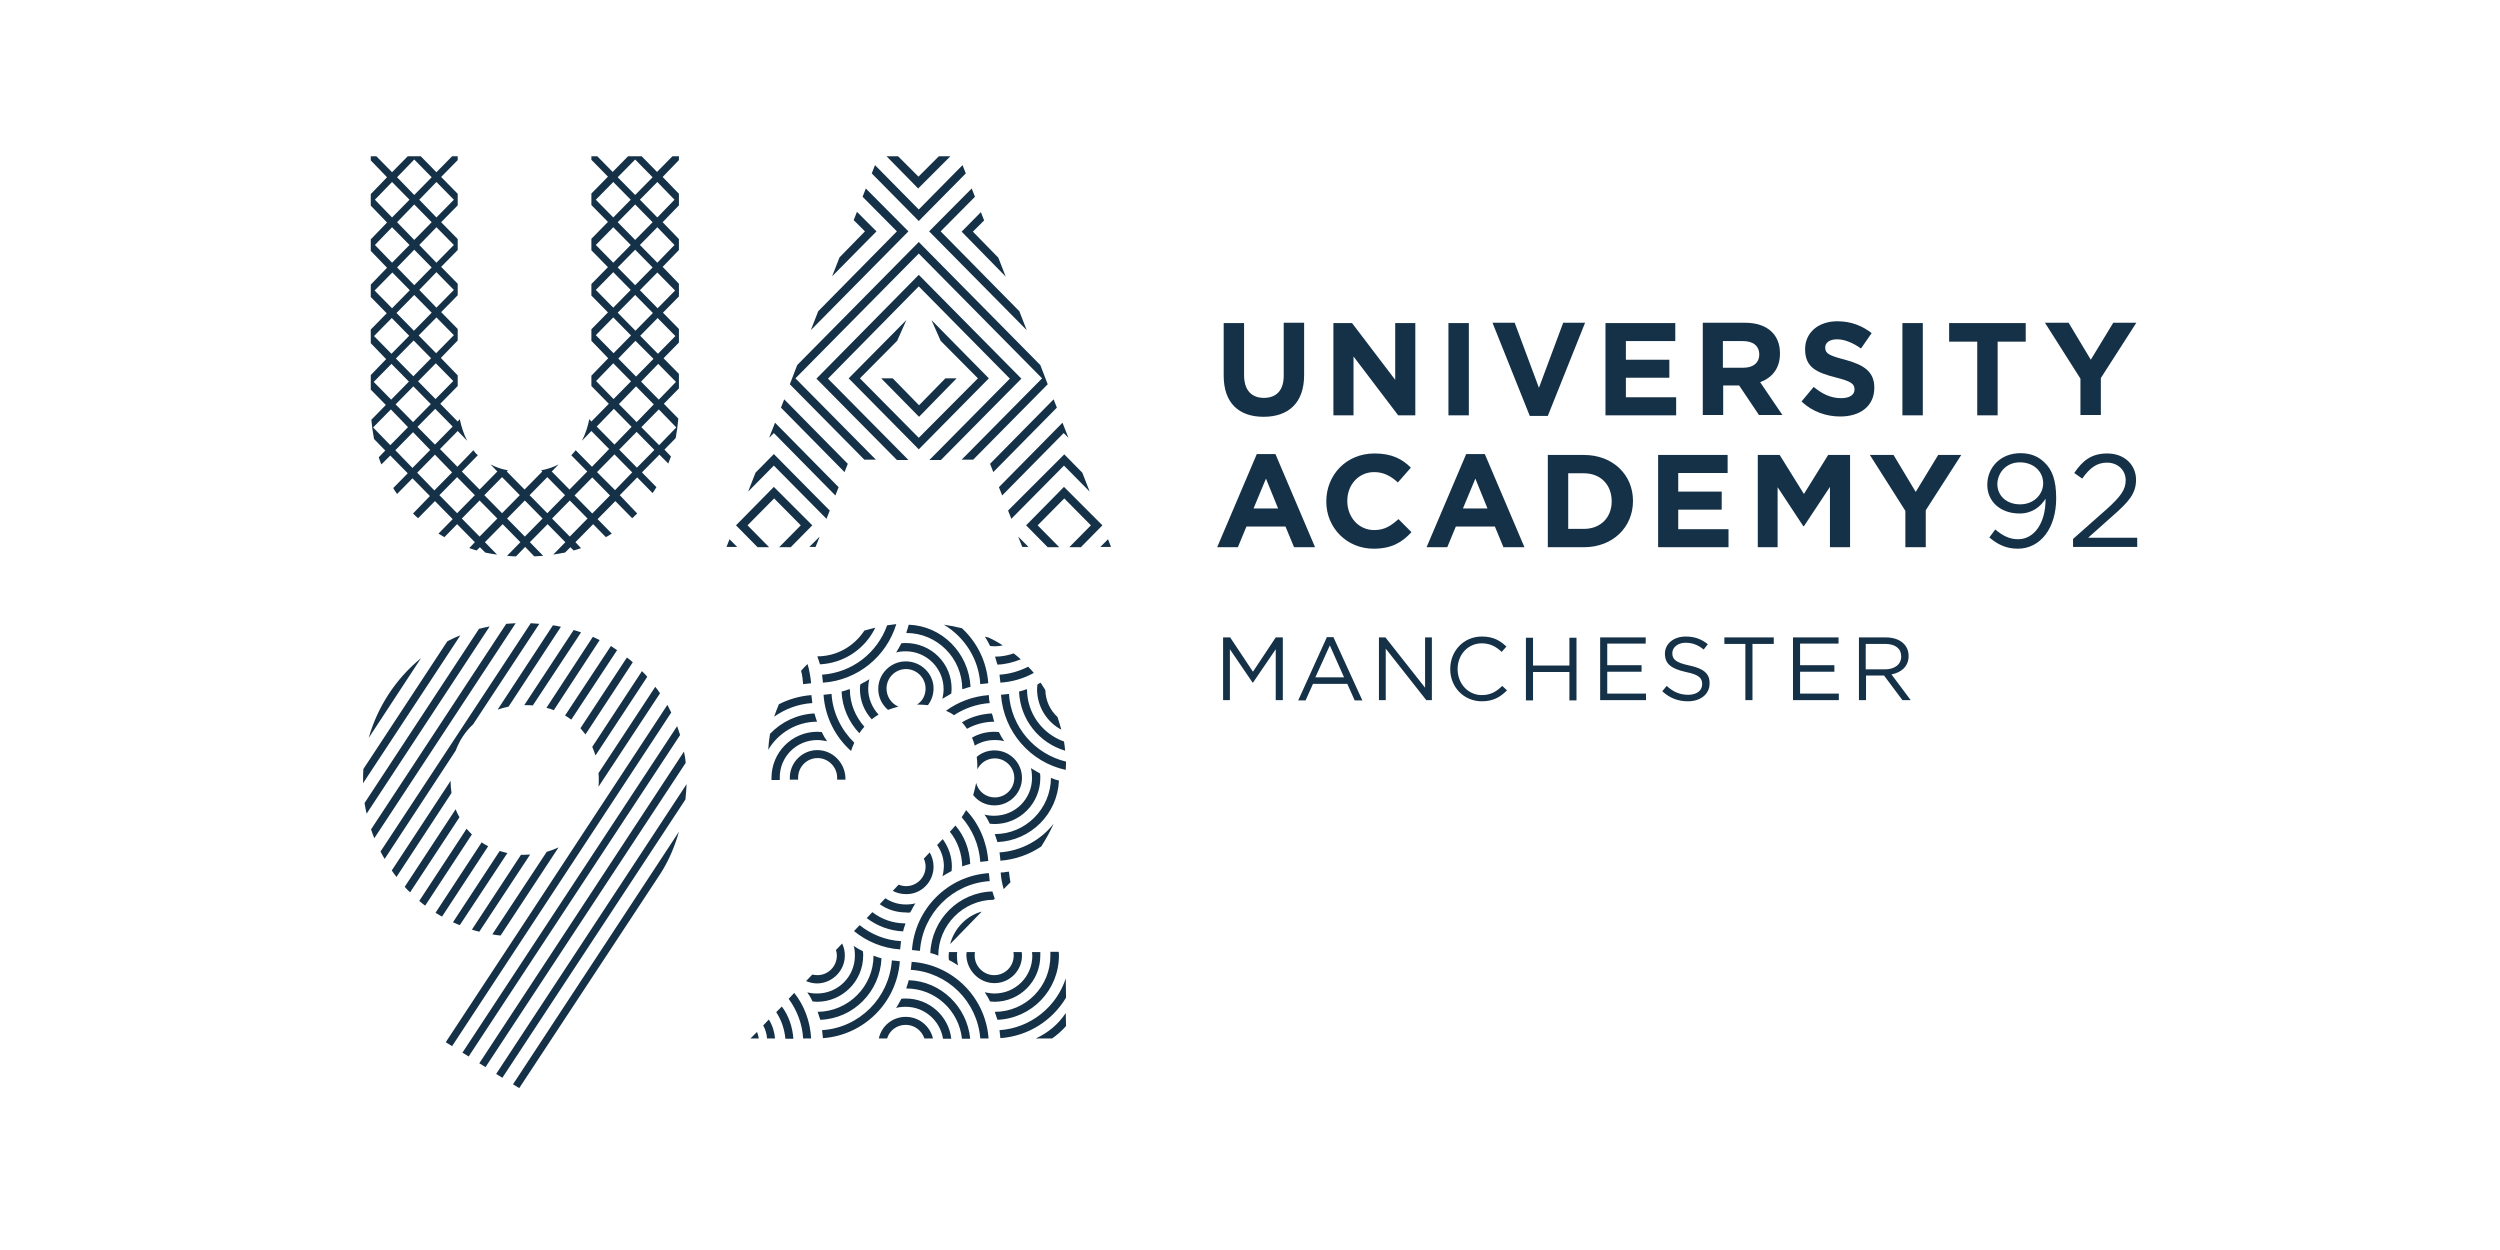 <svg width="160" height="80" viewBox="0 0 160 80" fill="none" xmlns="http://www.w3.org/2000/svg">
<g clip-path="url(#clip0_56_1613)">
<path d="M80.871 26.675C79.281 26.675 78.316 25.785 78.316 24.044V20.675H79.621V24.006C79.621 24.971 80.095 25.464 80.89 25.464C81.684 25.464 82.158 24.99 82.158 24.044V20.656H83.464V24.006C83.464 25.785 82.461 26.675 80.871 26.675ZM90.58 26.58V20.675H89.293V24.309L86.53 20.675H85.338V26.58H86.625V22.814L89.483 26.58H90.58ZM92.7 26.58H94.006V20.675H92.7V26.58ZM101.445 20.656H100.044L98.492 24.82L96.94 20.656H95.52L97.905 26.618H99.06L101.445 20.656ZM107.274 26.58V25.426H104.057V24.177H106.839V23.022H104.057V21.83H107.218V20.675H102.751V26.58H107.274ZM114.088 26.58L112.65 24.46C113.407 24.177 113.918 23.59 113.918 22.625V22.606C113.918 21.394 113.085 20.656 111.685 20.656H108.978V26.561H110.284V24.669H111.306L112.574 26.561H114.088V26.58ZM112.593 22.7C112.593 23.192 112.233 23.533 111.59 23.533H110.265V21.83H111.552C112.196 21.83 112.593 22.132 112.593 22.7ZM117.779 26.656C119.047 26.656 119.956 25.994 119.956 24.82V24.801C119.956 23.779 119.274 23.344 118.082 23.022C117.06 22.757 116.814 22.625 116.814 22.246V22.227C116.814 21.943 117.079 21.716 117.571 21.716C118.063 21.716 118.593 21.943 119.104 22.303L119.785 21.319C119.18 20.845 118.461 20.561 117.59 20.561C116.379 20.561 115.527 21.281 115.527 22.341V22.36C115.527 23.533 116.303 23.855 117.495 24.158C118.479 24.404 118.688 24.574 118.688 24.915V24.934C118.688 25.274 118.366 25.483 117.836 25.483C117.155 25.483 116.606 25.199 116.076 24.763L115.3 25.691C115.981 26.353 116.89 26.656 117.779 26.656ZM121.754 26.58H123.06V20.675H121.754V26.58ZM129.647 21.867V20.675H124.744V21.867H126.543V26.58H127.849V21.867H129.647ZM136.726 20.656H135.249L133.811 23.022L132.391 20.656H130.877L133.148 24.233V26.561H134.454V24.195L136.726 20.656ZM84.164 35.022L81.628 29.06H80.435L77.899 35.022H79.224L79.773 33.697H82.271L82.82 35.022H84.164ZM81.798 32.542H80.227L81.022 30.631L81.798 32.542ZM87.912 35.117C89.047 35.117 89.729 34.719 90.334 34.057L89.502 33.224C89.028 33.64 88.631 33.924 87.95 33.924C86.927 33.924 86.227 33.072 86.227 32.069V32.05C86.227 31.028 86.946 30.214 87.95 30.214C88.536 30.214 89.01 30.46 89.464 30.877L90.296 29.93C89.748 29.382 89.085 29.022 87.969 29.022C86.151 29.022 84.883 30.404 84.883 32.088V32.107C84.883 33.773 86.189 35.117 87.912 35.117ZM97.565 35.022L95.028 29.06H93.836L91.3 35.022H92.625L93.174 33.697H95.672L96.221 35.022H97.565ZM95.199 32.542H93.628L94.423 30.631L95.199 32.542ZM101.369 35.022C103.224 35.022 104.511 33.735 104.511 32.069V32.05C104.511 30.385 103.224 29.117 101.369 29.117H99.06V35.022H101.369V35.022ZM103.148 32.088C103.148 33.129 102.429 33.849 101.369 33.849H100.366V30.29H101.369C102.429 30.29 103.148 31.009 103.148 32.088ZM110.625 35.022V33.867H107.407V32.618H110.189V31.464H107.407V30.271H110.568V29.117H106.12V35.022H110.625ZM118.404 35.022V29.117H117.003L115.451 31.615L113.899 29.117H112.498V35.022H113.767V31.18L115.413 33.678H115.451L117.117 31.161V35.022H118.404V35.022ZM125.521 29.117H124.044L122.606 31.483L121.186 29.117H119.672L121.943 32.694V35.022H123.249V32.656L125.521 29.117ZM129.136 35.117C130.593 35.117 131.596 33.792 131.596 31.899C131.596 30.706 131.331 30.063 130.858 29.609C130.48 29.23 129.987 29.003 129.306 29.003C128.057 29.003 127.186 29.893 127.186 31.028C127.186 32.107 128.038 32.864 129.249 32.864C130.063 32.864 130.593 32.429 130.915 31.918C130.934 33.432 130.215 34.511 129.155 34.511C128.625 34.511 128.189 34.303 127.697 33.886L127.319 34.397C127.811 34.814 128.36 35.117 129.136 35.117ZM129.268 29.59C130.158 29.59 130.763 30.177 130.763 30.934C130.763 31.615 130.196 32.278 129.287 32.278C128.416 32.278 127.83 31.729 127.83 30.971C127.849 30.252 128.397 29.59 129.268 29.59ZM133.262 30.631C133.735 29.968 134.17 29.609 134.852 29.609C135.495 29.609 136.044 30.044 136.044 30.744C136.044 31.331 135.722 31.785 134.814 32.599L132.675 34.492V35.003H136.782V34.416H133.64L135.211 33.016C136.252 32.107 136.707 31.577 136.707 30.706C136.707 29.741 135.95 29.022 134.871 29.022C133.83 29.022 133.281 29.495 132.751 30.271L133.262 30.631ZM81.647 41.552V44.807H82.101V40.795H81.647L80.189 42.99L78.732 40.795H78.278V44.807H78.713V41.552L80.17 43.691H80.189L81.647 41.552ZM85.338 40.776H84.921L83.085 44.826H83.558L84.031 43.767H86.227L86.7 44.826H87.192L85.338 40.776ZM86.019 43.35H84.183L85.11 41.306L86.019 43.35ZM91.205 44.013L88.669 40.795H88.252V44.807H88.688V41.514L91.281 44.807H91.64V40.795H91.205V44.013ZM94.839 44.883C95.577 44.883 96.031 44.599 96.448 44.183L96.145 43.899C95.767 44.259 95.407 44.486 94.839 44.486C93.95 44.486 93.287 43.748 93.287 42.82C93.287 41.893 93.95 41.173 94.839 41.173C95.388 41.173 95.767 41.401 96.107 41.722L96.41 41.382C96.013 41.003 95.577 40.738 94.839 40.738C93.666 40.738 92.814 41.666 92.814 42.82C92.814 43.975 93.684 44.883 94.839 44.883ZM100.442 43.009V44.826H100.896V40.814H100.442V42.593H98.114V40.814H97.659V44.826H98.114V43.009H100.442ZM105.306 40.795H102.41V44.807H105.344V44.391H102.864V42.99H105.06V42.574H102.864V41.192H105.325V40.795H105.306ZM108.126 42.593C107.237 42.404 107.028 42.196 107.028 41.798C107.028 41.438 107.369 41.136 107.88 41.136C108.297 41.136 108.675 41.268 109.035 41.571L109.3 41.23C108.902 40.908 108.467 40.738 107.88 40.738C107.123 40.738 106.555 41.192 106.555 41.836C106.555 42.498 106.972 42.801 107.899 43.009C108.751 43.18 108.94 43.407 108.94 43.785C108.94 44.202 108.58 44.467 108.05 44.467C107.502 44.467 107.085 44.278 106.669 43.899L106.385 44.24C106.858 44.675 107.388 44.883 108.032 44.883C108.827 44.883 109.413 44.429 109.413 43.748C109.432 43.104 109.016 42.782 108.126 42.593ZM112.177 41.211H113.521V40.795H110.36V41.211H111.703V44.807H112.158V41.211H112.177ZM117.647 40.795H114.751V44.807H117.685V44.391H115.205V42.99H117.401V42.574H115.205V41.192H117.666V40.795H117.647ZM122.284 44.807L121.054 43.161C121.678 43.047 122.151 42.65 122.151 41.987C122.151 41.268 121.584 40.795 120.694 40.795H118.972V44.807H119.426V43.236H120.58L121.754 44.807H122.284ZM120.656 41.211C121.3 41.211 121.678 41.514 121.678 42.006C121.678 42.536 121.243 42.839 120.637 42.839H119.407V41.211H120.656V41.211ZM23.596 47.23C24.145 45.281 25.3 43.464 26.946 42.12L23.596 47.23ZM43.867 51.167C43.905 50.826 43.924 50.505 43.943 50.183L31.754 68.732L32.151 68.978L43.867 51.167ZM43.886 48.82C43.867 48.574 43.83 48.347 43.773 48.101L30.675 68.05L31.073 68.296L43.886 48.82ZM28.631 41.041L23.256 49.218C23.237 49.445 23.237 49.672 23.237 49.918C23.237 49.994 23.237 50.05 23.237 50.126L29.464 40.662C29.161 40.776 28.896 40.908 28.631 41.041ZM31.337 40.094C31.11 40.132 30.883 40.189 30.656 40.246L23.331 51.394C23.369 51.621 23.407 51.849 23.464 52.076L31.337 40.094ZM33.003 39.886C32.795 39.905 32.606 39.905 32.398 39.924L23.748 53.079C23.804 53.268 23.88 53.457 23.956 53.647L33.003 39.886ZM24.353 54.498C24.429 54.65 24.524 54.82 24.618 54.971L29.161 48.044C29.407 47.382 29.785 46.814 30.278 46.359L34.517 39.924C34.328 39.905 34.158 39.905 33.968 39.886L24.353 54.498ZM31.849 45.413C32.076 45.337 32.303 45.281 32.549 45.224L35.899 40.114C35.729 40.076 35.558 40.038 35.388 40.019L31.849 45.413ZM28.896 50.751C28.858 50.505 28.839 50.24 28.839 49.975L25.073 55.71C25.167 55.842 25.262 55.994 25.375 56.126L28.896 50.751ZM33.552 45.129C33.571 45.129 33.571 45.129 33.571 45.129C33.76 45.129 33.931 45.129 34.101 45.148L37.186 40.473C37.035 40.416 36.864 40.359 36.713 40.322L33.552 45.129ZM29.161 51.792L25.905 56.751C25.924 56.77 25.943 56.788 25.943 56.807C26.038 56.902 26.133 57.016 26.246 57.11L29.407 52.303C29.312 52.151 29.237 51.981 29.161 51.792ZM30.202 53.401C30.088 53.287 29.975 53.173 29.861 53.041L26.833 57.659C26.946 57.754 27.079 57.867 27.211 57.962L30.202 53.401ZM34.972 45.3C35.142 45.337 35.293 45.394 35.445 45.451L38.379 40.965C38.227 40.889 38.095 40.833 37.943 40.757L34.972 45.3ZM37.148 46.606C37.262 46.738 37.356 46.871 37.47 47.003L40.498 42.385C40.385 42.271 40.252 42.177 40.12 42.082L37.148 46.606ZM32.473 54.593C32.303 54.555 32.151 54.517 31.981 54.461L28.991 59.022C29.142 59.098 29.293 59.154 29.426 59.211L32.473 54.593ZM35.748 54.233C35.502 54.347 35.255 54.441 34.99 54.517L31.508 59.798C31.678 59.836 31.849 59.855 32.038 59.874L35.748 54.233ZM38.303 50.353L42.24 44.372C42.145 44.221 42.05 44.088 41.937 43.956L38.303 49.483C38.322 49.634 38.322 49.767 38.322 49.918C38.322 50.05 38.322 50.202 38.303 50.353ZM36.164 45.792C36.297 45.867 36.429 45.962 36.562 46.057L39.495 41.609C39.363 41.514 39.23 41.438 39.098 41.344L36.164 45.792ZM31.243 54.158C31.091 54.082 30.959 54.006 30.826 53.912L27.874 58.416C28.006 58.492 28.139 58.587 28.29 58.662L31.243 54.158ZM42.959 45.602C42.883 45.432 42.789 45.281 42.713 45.11L32.984 59.931L28.574 66.631L28.536 66.707L28.934 66.953L42.959 45.602ZM43.527 47.041C43.47 46.852 43.394 46.662 43.337 46.473L29.596 67.369L29.994 67.615L43.527 47.041ZM38.114 48.347L41.426 43.312C41.331 43.199 41.237 43.104 41.142 43.009C41.123 42.99 41.104 42.971 41.085 42.953L37.905 47.798C37.981 47.968 38.038 48.158 38.114 48.347ZM33.931 54.688C33.817 54.688 33.703 54.706 33.571 54.706C33.495 54.706 33.419 54.706 33.344 54.706L30.202 59.495C30.353 59.552 30.524 59.59 30.675 59.628L33.931 54.688ZM42.278 55.899C42.789 55.104 43.186 54.177 43.451 53.23L32.833 69.394L33.23 69.64L42.278 55.899ZM63.363 29.684L67.432 25.558L67.64 26.088L63.571 30.214L63.363 29.684ZM64.139 31.71L68.076 27.716L68.379 28.019L68 27.053L63.931 31.18L64.139 31.71ZM64.517 32.675L64.725 33.205L68.095 29.798L69.741 31.464L69.268 30.252L68.114 29.079L64.517 32.675ZM71.104 35.003L70.915 34.511L70.423 35.003H71.104ZM68.095 31.161L65.672 33.621L67.054 35.022H67.792L66.41 33.621L68.114 31.899L69.817 33.621L68.435 35.022H69.174L70.555 33.621L68.095 31.161ZM49.981 26.088L54.05 30.214L54.259 29.684L50.189 25.558L49.981 26.088ZM49.224 28.019L49.527 27.716L53.464 31.71L53.672 31.18L49.602 27.053L49.224 28.019ZM48.353 30.252L47.88 31.464L49.527 29.798L52.896 33.205L53.104 32.675L49.527 29.06L48.353 30.252ZM65.823 35.003L65.161 34.341L65.426 35.003H65.823ZM47.18 35.003L46.688 34.511L46.498 35.003H47.18ZM52.196 35.003L52.461 34.341L51.798 35.003H52.196ZM49.527 31.161L47.104 33.621L48.486 35.022H49.224L47.842 33.621L49.546 31.899L51.249 33.621L49.867 35.022H50.606L51.987 33.621L49.527 31.161ZM51.022 23.363L50.549 24.593L55.319 29.419H56.057L50.908 24.214L58.801 16.227L66.694 24.214L61.546 29.419H62.284L67.054 24.593L66.58 23.363L58.801 15.489L51.022 23.363ZM58.801 17.59L52.252 24.233L57.401 29.438H58.139L52.99 24.233L58.801 18.328L64.631 24.233L59.483 29.438H60.221L65.369 24.233L58.801 17.59ZM59.615 20.486L60.202 21.811L62.587 24.214L58.801 28.019L55.035 24.214L57.419 21.811L58.006 20.486L54.315 24.214L58.801 28.757L63.287 24.214L59.615 20.486ZM61.224 24.214H60.505L58.82 25.937L57.136 24.214H56.398L58.82 26.675L61.224 24.214ZM65.71 21.129L65.237 19.918L60.202 14.807L62.398 12.593L62.189 12.063L59.464 14.807L65.71 21.129ZM64.366 17.703L63.893 16.492L62.265 14.826L62.984 14.107L62.776 13.577L61.546 14.826L64.366 17.703ZM55.413 12.063L55.205 12.593L57.401 14.807L52.366 19.918L51.893 21.129L58.139 14.807L55.413 12.063ZM54.845 13.558L54.637 14.088L55.356 14.807L53.729 16.473L53.255 17.684L56.095 14.807L54.845 13.558ZM61.811 11.098L61.602 10.568L58.801 13.407L56 10.568L55.792 11.098L58.801 14.145L61.811 11.098ZM60.864 9.962H60.126L58.782 11.306L57.438 9.962H56.7L58.763 12.063L60.864 9.962ZM39.666 31.691L40.782 30.555L41.767 31.558C41.842 31.426 41.937 31.312 42.013 31.18L41.085 30.233L42.202 29.098L42.77 29.666C42.827 29.514 42.883 29.363 42.94 29.211L42.524 28.776L43.243 28.038C43.319 27.64 43.375 27.224 43.413 26.788L42.486 25.842L43.451 24.858V23.93L42.467 22.927L43.451 21.924V21.053L42.429 20.012L43.451 18.971V18.158L42.41 17.079L43.451 16V15.3L42.41 14.221L43.451 13.142V12.404L42.41 11.325L43.451 10.246V9.943H43.092L42.05 11.003L41.009 9.943H40.252L39.211 11.003L38.17 9.943H37.849V10.227L38.908 11.306L37.849 12.385V13.123L38.908 14.202L37.849 15.281V16.019L38.908 17.098L37.849 18.177V18.915L38.908 19.994L37.849 21.073V21.811L38.927 22.927L37.849 24.044V24.706L38.965 25.842L37.849 26.978L37.716 26.826C37.621 27.3 37.47 27.773 37.243 28.208L37.849 27.584L38.984 28.738L37.886 29.874L36.845 28.814C36.751 28.927 36.656 29.041 36.562 29.136L37.584 30.177L36.448 31.331L35.312 30.177L35.748 29.722C35.426 29.893 35.047 30.025 34.631 30.101L34.707 30.177L33.571 31.331L32.435 30.177L32.511 30.101C32.076 30.025 31.716 29.893 31.394 29.722L31.83 30.177L30.694 31.331L29.558 30.177L30.58 29.136C30.467 29.041 30.372 28.927 30.297 28.814L29.274 29.874L28.158 28.738L29.293 27.584L29.899 28.208C29.672 27.773 29.52 27.281 29.426 26.826L29.293 26.978L28.177 25.842L29.293 24.706V24.025L28.215 22.908L29.293 21.792V21.053L28.233 19.975L29.293 18.896V18.158L28.233 17.079L29.293 16V15.3L28.233 14.221L29.293 13.142V12.404L28.233 11.325L29.293 10.246V9.962H28.972L27.931 11.022L26.89 9.962H26.133L25.091 11.022L24.05 9.962H23.729V10.265L24.77 11.344L23.729 12.423V13.161L24.77 14.24L23.729 15.319V16.057L24.77 17.136L23.729 18.214V19.009L24.751 20.05L23.729 21.091V21.962L24.713 22.984L23.729 24.006V24.934L24.694 25.918L23.767 26.864C23.804 27.281 23.861 27.697 23.937 28.095L24.656 28.833L24.24 29.268C24.297 29.419 24.334 29.571 24.41 29.722L24.978 29.154L26.095 30.29L25.167 31.236C25.243 31.369 25.319 31.483 25.413 31.615L26.398 30.612L27.514 31.747L26.435 32.864C26.53 32.959 26.643 33.072 26.757 33.167L27.836 32.069L28.972 33.224L28.063 34.151C28.196 34.227 28.328 34.303 28.442 34.378L29.256 33.546L30.391 34.7L30.032 35.079C30.183 35.136 30.334 35.173 30.505 35.23L30.713 35.022L31.054 35.363C31.3 35.419 31.546 35.457 31.811 35.495L31.035 34.7L32.17 33.546L33.306 34.7L32.454 35.571C32.644 35.59 32.833 35.609 33.022 35.609L33.609 35.003L34.196 35.609C34.385 35.59 34.574 35.59 34.763 35.571L33.912 34.7L35.047 33.546L36.183 34.7L35.407 35.495C35.653 35.457 35.918 35.401 36.164 35.363L36.505 35.022L36.713 35.23C36.864 35.192 37.035 35.136 37.186 35.079L36.827 34.7L37.962 33.546L38.776 34.378C38.908 34.303 39.041 34.227 39.155 34.151L38.246 33.224L39.382 32.069L40.461 33.167C40.574 33.072 40.669 32.959 40.782 32.864L39.666 31.691ZM40.763 29.93L39.628 28.776L40.745 27.64L41.88 28.795L40.763 29.93ZM41.767 17.117L40.65 18.252L39.533 17.117L40.65 15.981L41.767 17.117ZM39.533 14.221L40.65 13.085L41.767 14.221L40.65 15.356L39.533 14.221ZM41.785 20.031L40.669 21.167L39.533 20.012L40.65 18.877L41.785 20.031ZM41.823 22.965L40.707 24.101L39.571 22.946L40.669 21.811L41.823 22.965ZM41.842 25.88L40.745 27.016L39.609 25.861L40.707 24.726L41.842 25.88ZM43.281 27.356L42.183 28.492L41.047 27.337L42.164 26.202L43.281 27.356ZM43.262 24.442L42.164 25.577L41.028 24.423L42.126 23.287L43.262 24.442ZM43.224 21.508L42.107 22.643L40.972 21.489L42.088 20.353L43.224 21.508ZM43.205 18.593L42.088 19.729L40.953 18.574L42.069 17.438L43.205 18.593ZM43.167 15.678L42.069 16.814L40.953 15.678L42.069 14.543L43.167 15.678ZM43.167 12.782L42.069 13.918L40.953 12.782L42.069 11.647L43.167 12.782ZM40.65 10.208L41.767 11.344L40.65 12.479L39.533 11.344L40.65 10.208ZM38.133 12.782L39.249 11.647L40.366 12.782L39.249 13.918L38.133 12.782ZM38.133 15.678L39.249 14.543L40.366 15.678L39.249 16.814L38.133 15.678ZM38.133 18.555L39.249 17.419L40.366 18.555L39.249 19.691L38.133 18.555ZM38.133 21.451L39.249 20.315L40.385 21.47L39.268 22.606L38.133 21.451ZM38.151 24.385L39.249 23.249L40.385 24.404L39.268 25.539L38.151 24.385ZM38.189 27.3L39.287 26.164L40.423 27.319L39.325 28.454L38.189 27.3ZM28.972 27.3L27.836 28.454L26.719 27.319L27.855 26.164L28.972 27.3ZM27.628 17.117L26.511 18.252L25.413 17.117L26.511 15.981L27.628 17.117ZM25.413 14.221L26.511 13.085L27.628 14.221L26.511 15.356L25.413 14.221ZM27.628 20.012L26.492 21.167L25.375 20.031L26.511 18.877L27.628 20.012ZM27.59 22.927L26.454 24.082L25.337 22.946L26.473 21.792L27.59 22.927ZM27.571 25.861L26.435 27.016L25.319 25.88L26.454 24.726L27.571 25.861ZM29.009 24.385L27.874 25.539L26.757 24.404L27.893 23.249L29.009 24.385ZM29.047 21.451L27.912 22.606L26.795 21.47L27.931 20.315L29.047 21.451ZM29.047 18.555L27.931 19.691L26.833 18.555L27.931 17.419L29.047 18.555ZM29.047 15.678L27.931 16.814L26.833 15.678L27.931 14.543L29.047 15.678ZM29.047 12.782L27.931 13.918L26.833 12.782L27.931 11.647L29.047 12.782ZM26.511 10.208L27.628 11.344L26.511 12.479L25.413 11.344L26.511 10.208ZM23.994 12.782L25.091 11.647L26.208 12.782L25.091 13.918L23.994 12.782ZM23.994 15.678L25.091 14.543L26.208 15.678L25.091 16.814L23.994 15.678ZM23.975 18.593L25.11 17.438L26.227 18.574L25.091 19.729L23.975 18.593ZM23.937 21.508L25.073 20.353L26.189 21.489L25.054 22.643L23.937 21.508ZM23.918 24.442L25.054 23.287L26.17 24.423L25.035 25.577L23.918 24.442ZM23.88 27.356L25.016 26.202L26.113 27.337L24.978 28.492L23.88 27.356ZM25.3 28.814L26.435 27.659L27.533 28.795L26.398 29.949L25.3 28.814ZM26.7 30.252L27.836 29.098L28.934 30.233L27.798 31.388L26.7 30.252ZM28.12 31.691L29.256 30.536L30.391 31.691L29.256 32.845L28.12 31.691ZM30.694 34.341L29.558 33.186L30.694 32.031L31.83 33.186L30.694 34.341ZM30.997 31.691L32.133 30.536L33.268 31.691L32.133 32.845L30.997 31.691ZM33.59 34.341L32.454 33.186L33.59 32.031L34.725 33.186L33.59 34.341ZM33.893 31.691L35.028 30.536L36.164 31.691L35.028 32.845L33.893 31.691ZM36.467 34.341L35.331 33.186L36.467 32.031L37.602 33.186L36.467 34.341ZM37.905 32.864L36.77 31.71L37.905 30.555L39.041 31.71L37.905 32.864ZM38.208 30.214L39.325 29.079L40.461 30.233L39.363 31.369L38.208 30.214ZM48.448 66.044C48.505 66.177 48.543 66.328 48.562 66.46H48.032L48.448 66.044ZM48.845 65.628C48.978 65.874 49.072 66.158 49.092 66.46H49.602C49.565 66.025 49.432 65.609 49.205 65.249L48.845 65.628ZM49.678 64.776C50 65.268 50.208 65.855 50.265 66.479H50.776C50.719 65.703 50.473 65.003 50.038 64.416L49.678 64.776ZM50.473 63.924C51.003 64.643 51.344 65.514 51.401 66.46H51.912C51.855 65.363 51.476 64.359 50.833 63.546L50.473 63.924ZM51.912 43.729C51.874 43.312 51.798 42.896 51.684 42.498C51.533 42.631 51.401 42.782 51.268 42.934C51.344 43.199 51.382 43.502 51.401 43.785C51.552 43.767 51.722 43.748 51.912 43.729ZM59.748 55.464C59.748 55.142 59.653 54.82 59.502 54.555L59.123 54.953C59.199 55.104 59.237 55.274 59.237 55.464C59.237 56.145 58.688 56.713 57.987 56.713C57.817 56.713 57.666 56.675 57.514 56.618L57.136 57.016C57.382 57.148 57.684 57.224 57.987 57.224C58.953 57.243 59.748 56.448 59.748 55.464ZM58.252 58.397C58.252 58.378 58.271 58.378 58.271 58.359C58.309 58.303 58.347 58.227 58.385 58.17C58.385 58.151 58.404 58.132 58.404 58.114C58.442 58.057 58.48 57.981 58.517 57.924C58.517 57.905 58.536 57.886 58.536 57.886C58.555 57.867 58.574 57.83 58.593 57.811C58.404 57.867 58.196 57.886 57.968 57.886C57.476 57.886 57.041 57.735 56.662 57.489L56.303 57.867C56.776 58.208 57.363 58.397 57.987 58.397C58.063 58.416 58.158 58.416 58.252 58.397ZM60.315 56.088C60.334 56.069 60.372 56.05 60.391 56.031C60.41 56.031 60.41 56.013 60.429 56.013C60.486 55.975 60.562 55.937 60.618 55.899C60.637 55.899 60.656 55.88 60.656 55.88C60.713 55.842 60.789 55.804 60.864 55.767C60.883 55.767 60.883 55.748 60.902 55.748C60.902 55.653 60.921 55.558 60.921 55.464C60.921 54.801 60.694 54.196 60.334 53.703L59.975 54.082C60.259 54.479 60.41 54.953 60.41 55.464C60.391 55.691 60.372 55.899 60.315 56.088ZM57.931 59.173V59.154C57.931 59.136 57.95 59.117 57.95 59.098C57.155 59.098 56.416 58.833 55.83 58.378L55.47 58.757C56.114 59.249 56.927 59.571 57.798 59.609C57.836 59.438 57.874 59.306 57.931 59.173ZM61.64 55.426C61.792 55.369 61.943 55.331 62.095 55.293C62.057 54.366 61.716 53.495 61.148 52.833C61.035 52.965 60.921 53.098 60.789 53.23C61.281 53.836 61.565 54.612 61.584 55.464C61.602 55.445 61.621 55.445 61.64 55.426ZM57.666 60.233C56.662 60.177 55.754 59.798 55.016 59.211L54.656 59.59C55.47 60.252 56.492 60.688 57.609 60.763C57.628 60.593 57.647 60.404 57.666 60.233ZM63.249 55.104C63.155 53.855 62.644 52.7 61.83 51.849C61.735 52.019 61.64 52.17 61.546 52.303C62.227 53.079 62.663 54.063 62.738 55.161C62.908 55.142 63.079 55.123 63.249 55.104ZM64.404 55.804C64.366 55.804 64.347 55.804 64.309 55.823C64.215 55.823 64.139 55.842 64.044 55.842C64.063 56.202 64.139 56.561 64.233 56.902L64.669 56.467C64.631 56.24 64.593 56.013 64.574 55.785C64.517 55.785 64.461 55.804 64.404 55.804ZM57.968 65.079C57.117 65.079 56.416 65.665 56.246 66.46H56.776C56.927 65.949 57.401 65.59 57.968 65.59C58.517 65.59 58.99 65.949 59.161 66.46H59.71C59.52 65.665 58.82 65.079 57.968 65.079ZM57.968 63.905C57.874 63.905 57.779 63.905 57.684 63.924C57.684 63.943 57.666 63.943 57.666 63.962C57.628 64.038 57.59 64.094 57.552 64.17C57.552 64.189 57.533 64.189 57.533 64.208C57.495 64.265 57.457 64.341 57.419 64.397C57.419 64.416 57.401 64.416 57.401 64.435C57.382 64.454 57.363 64.492 57.344 64.511C57.533 64.454 57.741 64.435 57.968 64.435C59.18 64.435 60.164 65.325 60.353 66.479H60.883C60.713 65.022 59.464 63.905 57.968 63.905ZM58.158 62.732C58.12 62.883 58.082 63.016 58.025 63.167V63.186C58.025 63.205 58.006 63.224 58.006 63.262C59.861 63.262 61.375 64.681 61.565 66.479H62.095C61.886 64.416 60.221 62.807 58.158 62.732ZM58.347 61.558C58.328 61.729 58.309 61.899 58.29 62.069C60.656 62.221 62.549 64.094 62.738 66.46H63.268C63.079 63.83 60.978 61.729 58.347 61.558ZM57.968 42.328C57.003 42.328 56.208 43.123 56.208 44.088C56.208 44.637 56.454 45.11 56.833 45.432C57.041 45.356 57.268 45.281 57.495 45.224C57.06 45.035 56.738 44.599 56.738 44.069C56.738 43.388 57.287 42.82 57.987 42.82C58.669 42.82 59.237 43.388 59.237 44.069C59.237 44.505 59.028 44.883 58.688 45.091C58.934 45.091 59.161 45.11 59.388 45.129C59.615 44.826 59.748 44.467 59.748 44.05C59.748 43.123 58.953 42.328 57.968 42.328ZM55.64 43.464C55.621 43.483 55.584 43.502 55.565 43.52C55.546 43.52 55.546 43.539 55.527 43.539C55.47 43.577 55.394 43.615 55.337 43.653C55.319 43.653 55.3 43.672 55.281 43.672C55.224 43.71 55.148 43.748 55.092 43.785C55.072 43.785 55.072 43.804 55.054 43.804C55.054 43.899 55.035 43.994 55.035 44.088C55.035 44.845 55.319 45.527 55.792 46.038C55.924 45.924 56.076 45.83 56.227 45.735C55.83 45.3 55.565 44.713 55.565 44.088C55.565 43.88 55.584 43.672 55.64 43.464ZM57.968 41.154C57.874 41.154 57.779 41.154 57.684 41.173C57.684 41.192 57.666 41.192 57.666 41.211C57.628 41.287 57.59 41.344 57.552 41.419C57.552 41.438 57.533 41.438 57.533 41.457C57.495 41.514 57.457 41.59 57.419 41.647C57.419 41.666 57.401 41.666 57.401 41.684C57.382 41.703 57.363 41.741 57.344 41.76C57.533 41.703 57.741 41.684 57.968 41.684C59.293 41.684 60.391 42.763 60.391 44.107C60.391 44.315 60.353 44.524 60.315 44.732C60.334 44.713 60.372 44.694 60.391 44.675C60.41 44.675 60.41 44.656 60.429 44.656C60.486 44.618 60.562 44.58 60.618 44.542C60.637 44.542 60.637 44.524 60.656 44.524C60.713 44.486 60.789 44.448 60.845 44.41C60.864 44.41 60.864 44.391 60.883 44.391C60.883 44.296 60.902 44.202 60.902 44.107C60.921 42.461 59.596 41.154 57.968 41.154ZM58.158 39.981C58.12 40.132 58.082 40.265 58.025 40.416V40.435C58.025 40.454 58.006 40.473 58.006 40.511C59.975 40.511 61.584 42.12 61.584 44.107C61.602 44.107 61.621 44.088 61.659 44.088C61.659 44.088 61.659 44.088 61.678 44.088C61.83 44.031 61.962 43.994 62.114 43.956C62 41.779 60.278 40.057 58.158 39.981ZM54.315 44.126H54.297C54.164 44.183 54.013 44.221 53.861 44.259C53.899 45.281 54.334 46.227 54.997 46.927C55.092 46.776 55.205 46.643 55.319 46.511C54.751 45.867 54.391 45.035 54.391 44.107C54.353 44.107 54.334 44.126 54.315 44.126ZM53.218 44.41C53.047 44.429 52.877 44.448 52.707 44.467C52.801 45.886 53.464 47.173 54.467 48.063C54.524 47.874 54.599 47.703 54.675 47.533C53.842 46.719 53.293 45.621 53.218 44.41ZM62.738 43.785C62.908 43.767 63.079 43.748 63.249 43.729C63.155 42.347 62.53 41.098 61.565 40.208C61.205 40.114 60.808 40.038 60.41 39.981C61.735 40.776 62.644 42.177 62.738 43.785ZM66.391 43.823C66.391 43.918 66.372 44.013 66.372 44.107C66.372 45.224 66.997 46.208 67.924 46.7C67.849 46.435 67.773 46.151 67.678 45.886C67.205 45.451 66.921 44.845 66.902 44.164C66.808 44.013 66.713 43.861 66.599 43.691C66.543 43.729 66.486 43.748 66.429 43.785C66.429 43.804 66.41 43.804 66.391 43.823ZM65.729 44.107C65.71 44.107 65.691 44.126 65.672 44.126H65.653C65.52 44.183 65.369 44.221 65.218 44.259C65.293 46.057 66.505 47.552 68.17 48.044C68.151 47.855 68.132 47.666 68.095 47.457C66.713 46.965 65.729 45.659 65.729 44.107ZM64.574 44.41C64.404 44.429 64.233 44.448 64.063 44.467C64.233 46.833 65.937 48.782 68.208 49.274C68.208 49.104 68.227 48.953 68.227 48.782C68.227 48.763 68.227 48.763 68.227 48.744C66.202 48.252 64.707 46.511 64.574 44.41ZM52.309 42.006C52.366 42.177 52.423 42.347 52.48 42.517C54.032 42.441 55.375 41.514 56.019 40.17C55.773 40.227 55.546 40.303 55.319 40.359C54.656 41.363 53.558 42.006 52.309 42.006ZM52.612 43.18C52.631 43.35 52.65 43.52 52.669 43.691C54.902 43.539 56.738 42.006 57.363 39.943C57.173 39.962 56.984 40 56.776 40.019C56.151 41.779 54.543 43.047 52.612 43.18ZM52.309 48.006C51.344 48.006 50.549 48.801 50.549 49.767C50.549 49.804 50.549 49.842 50.549 49.899H51.079C51.079 49.861 51.079 49.823 51.079 49.767C51.079 49.085 51.628 48.517 52.328 48.517C53.01 48.517 53.577 49.085 53.577 49.767C53.577 49.804 53.577 49.861 53.577 49.899H54.107C54.107 49.861 54.107 49.823 54.107 49.767C54.069 48.801 53.274 48.006 52.309 48.006ZM52.309 47.363C52.517 47.363 52.725 47.401 52.934 47.438C52.801 47.249 52.688 47.06 52.593 46.852C52.498 46.852 52.404 46.833 52.309 46.833C50.681 46.833 49.375 48.158 49.375 49.785C49.375 49.823 49.375 49.861 49.375 49.918H49.905C49.905 49.88 49.905 49.842 49.905 49.785C49.886 48.441 50.965 47.363 52.309 47.363ZM52.29 46.189C52.252 46.094 52.233 46 52.196 45.905C52.177 45.83 52.158 45.754 52.12 45.659C51.003 45.716 50 46.208 49.281 46.965C49.224 47.306 49.186 47.647 49.167 47.987C49.792 46.927 50.965 46.189 52.29 46.189ZM51.931 44.486C51.192 44.542 50.473 44.751 49.849 45.072C49.735 45.337 49.64 45.602 49.546 45.867C50.246 45.375 51.079 45.053 51.987 44.997C51.968 44.845 51.95 44.675 51.931 44.486ZM54.069 61.161C54.069 60.877 54.013 60.631 53.899 60.385L53.502 60.801C53.539 60.915 53.558 61.028 53.558 61.161C53.558 61.842 53.01 62.41 52.309 62.41C52.196 62.41 52.101 62.391 51.987 62.372L51.59 62.788C51.817 62.883 52.044 62.94 52.309 62.94C53.274 62.921 54.069 62.126 54.069 61.161ZM55.243 61.161C55.243 61.066 55.243 60.971 55.224 60.877C55.016 60.782 54.827 60.669 54.637 60.536C54.694 60.725 54.713 60.934 54.713 61.161C54.713 62.505 53.634 63.584 52.29 63.584C52.082 63.584 51.874 63.565 51.666 63.508C51.798 63.697 51.912 63.886 52.006 64.094C52.101 64.094 52.196 64.114 52.29 64.114C53.918 64.114 55.243 62.788 55.243 61.161ZM56.416 61.331C56.246 61.293 56.076 61.236 55.905 61.161C55.905 63.129 54.297 64.738 52.328 64.757C52.385 64.927 52.442 65.098 52.498 65.268C54.618 65.192 56.322 63.47 56.416 61.331ZM52.612 65.93C52.631 66.101 52.65 66.271 52.669 66.442C55.3 66.252 57.401 64.151 57.59 61.52C57.419 61.502 57.249 61.483 57.079 61.464C56.908 63.867 54.997 65.779 52.612 65.93ZM63.647 62.921C64.612 62.921 65.407 62.126 65.407 61.161C65.407 61.085 65.407 61.009 65.388 60.934H64.858C64.877 61.009 64.877 61.085 64.877 61.161C64.877 61.842 64.328 62.41 63.628 62.41C62.946 62.41 62.379 61.842 62.379 61.161C62.379 61.085 62.379 61.009 62.398 60.934H61.867C61.849 61.009 61.849 61.085 61.849 61.161C61.886 62.126 62.681 62.921 63.647 62.921ZM60.732 61.445C60.94 61.539 61.129 61.672 61.319 61.785C61.262 61.577 61.243 61.369 61.243 61.161C61.243 61.085 61.243 61.009 61.262 60.934H60.732C60.732 61.009 60.713 61.085 60.713 61.161C60.713 61.255 60.713 61.35 60.732 61.445ZM60.808 60.423L62.833 58.341C61.849 58.606 61.072 59.419 60.808 60.423ZM63.647 63.584C63.438 63.584 63.23 63.546 63.022 63.508C63.155 63.697 63.268 63.886 63.363 64.094C63.457 64.094 63.552 64.114 63.647 64.114C65.274 64.114 66.58 62.788 66.58 61.161C66.58 61.085 66.58 61.009 66.58 60.934H66.05C66.05 61.009 66.069 61.085 66.069 61.161C66.069 62.505 64.99 63.584 63.647 63.584ZM59.539 60.99C59.71 61.028 59.88 61.085 60.05 61.161C60.05 59.211 61.64 57.602 63.59 57.584L63.666 57.508C63.609 57.356 63.552 57.205 63.514 57.053C61.356 57.11 59.634 58.833 59.539 60.99ZM63.666 64.757C63.722 64.927 63.779 65.098 63.836 65.268C66.031 65.173 67.773 63.375 67.773 61.142C67.773 61.066 67.773 60.99 67.754 60.915H67.224C67.224 60.99 67.224 61.066 67.224 61.142C67.243 63.148 65.634 64.757 63.666 64.757ZM63.344 56.391C63.325 56.221 63.306 56.05 63.287 55.88C60.656 56.05 58.555 58.17 58.366 60.801C58.536 60.82 58.707 60.839 58.877 60.858C59.047 58.454 60.959 56.542 63.344 56.391ZM63.968 65.93C63.987 66.101 64.006 66.271 64.025 66.442C65.823 66.309 67.356 65.306 68.227 63.849L68.208 62.618C67.621 64.435 65.956 65.798 63.968 65.93ZM66.296 66.46H67.338C67.659 66.233 67.962 65.968 68.227 65.665L68.208 64.833C67.735 65.552 67.073 66.101 66.296 66.46ZM63.647 51.546C64.612 51.546 65.407 50.751 65.407 49.785C65.407 48.801 64.612 48.025 63.647 48.025C63.211 48.025 62.814 48.177 62.511 48.441C62.53 48.612 62.549 48.801 62.549 48.971C62.549 49.066 62.549 49.161 62.549 49.236C62.757 48.82 63.173 48.536 63.666 48.536C64.347 48.536 64.915 49.104 64.915 49.785C64.915 50.467 64.366 51.035 63.666 51.035C63.079 51.035 62.606 50.637 62.473 50.107C62.416 50.372 62.36 50.637 62.284 50.883C62.587 51.281 63.079 51.546 63.647 51.546ZM63.647 52.738C65.274 52.738 66.58 51.413 66.58 49.785C66.58 49.691 66.58 49.596 66.561 49.502C66.353 49.388 66.164 49.274 65.975 49.161C66.031 49.35 66.05 49.577 66.05 49.785C66.05 51.129 64.972 52.208 63.628 52.208C63.419 52.208 63.211 52.189 63.003 52.132C63.041 52.189 63.098 52.265 63.136 52.322C63.211 52.454 63.287 52.587 63.344 52.719C63.457 52.719 63.552 52.738 63.647 52.738ZM64.271 47.438C64.139 47.249 64.025 47.06 63.931 46.852C63.836 46.852 63.741 46.833 63.647 46.833C63.117 46.833 62.625 46.965 62.208 47.211C62.284 47.382 62.341 47.533 62.379 47.722C62.757 47.495 63.173 47.363 63.647 47.363C63.874 47.363 64.082 47.382 64.271 47.438ZM63.666 53.382C63.722 53.552 63.779 53.722 63.836 53.893C65.975 53.798 67.678 52.094 67.773 49.956C67.603 49.918 67.432 49.861 67.262 49.785C67.243 51.773 65.634 53.382 63.666 53.382ZM63.552 45.905C63.533 45.83 63.514 45.754 63.476 45.659C62.776 45.697 62.133 45.886 61.565 46.227C61.678 46.359 61.792 46.492 61.886 46.643C62.398 46.359 63.003 46.189 63.628 46.189C63.609 46.094 63.571 46 63.552 45.905ZM63.968 54.555C63.987 54.65 63.987 54.744 64.006 54.858C64.006 54.934 64.025 55.009 64.025 55.085C64.99 55.009 65.88 54.688 66.637 54.177C66.94 53.703 67.205 53.23 67.432 52.719C66.618 53.76 65.369 54.461 63.968 54.555ZM63.287 44.486C62.265 44.561 61.319 44.921 60.543 45.489C60.732 45.565 60.902 45.659 61.054 45.773C61.716 45.337 62.511 45.053 63.344 44.997C63.306 44.845 63.287 44.675 63.287 44.486ZM63.155 40.946C63.23 41.079 63.306 41.211 63.363 41.344C63.457 41.344 63.552 41.363 63.647 41.363C63.817 41.363 64.006 41.344 64.177 41.306C63.893 41.117 63.59 40.946 63.249 40.795C63.173 40.776 63.098 40.776 63.022 40.738C63.079 40.814 63.117 40.889 63.155 40.946ZM63.836 42.536C64.366 42.517 64.858 42.385 65.331 42.196C65.18 42.063 65.028 41.931 64.877 41.817C64.498 41.949 64.101 42.025 63.684 42.025C63.722 42.177 63.779 42.347 63.836 42.536ZM64.025 43.691C64.801 43.634 65.52 43.426 66.164 43.066C66.05 42.934 65.937 42.801 65.804 42.669C65.237 42.953 64.612 43.142 63.968 43.18C63.987 43.35 64.006 43.52 64.025 43.691Z" fill="#153147"/>
</g>
<defs>
<clipPath id="clip0_56_1613">
<rect width="113.565" height="60" fill="white" transform="translate(23.218 10)"/>
</clipPath>
</defs>
</svg>
